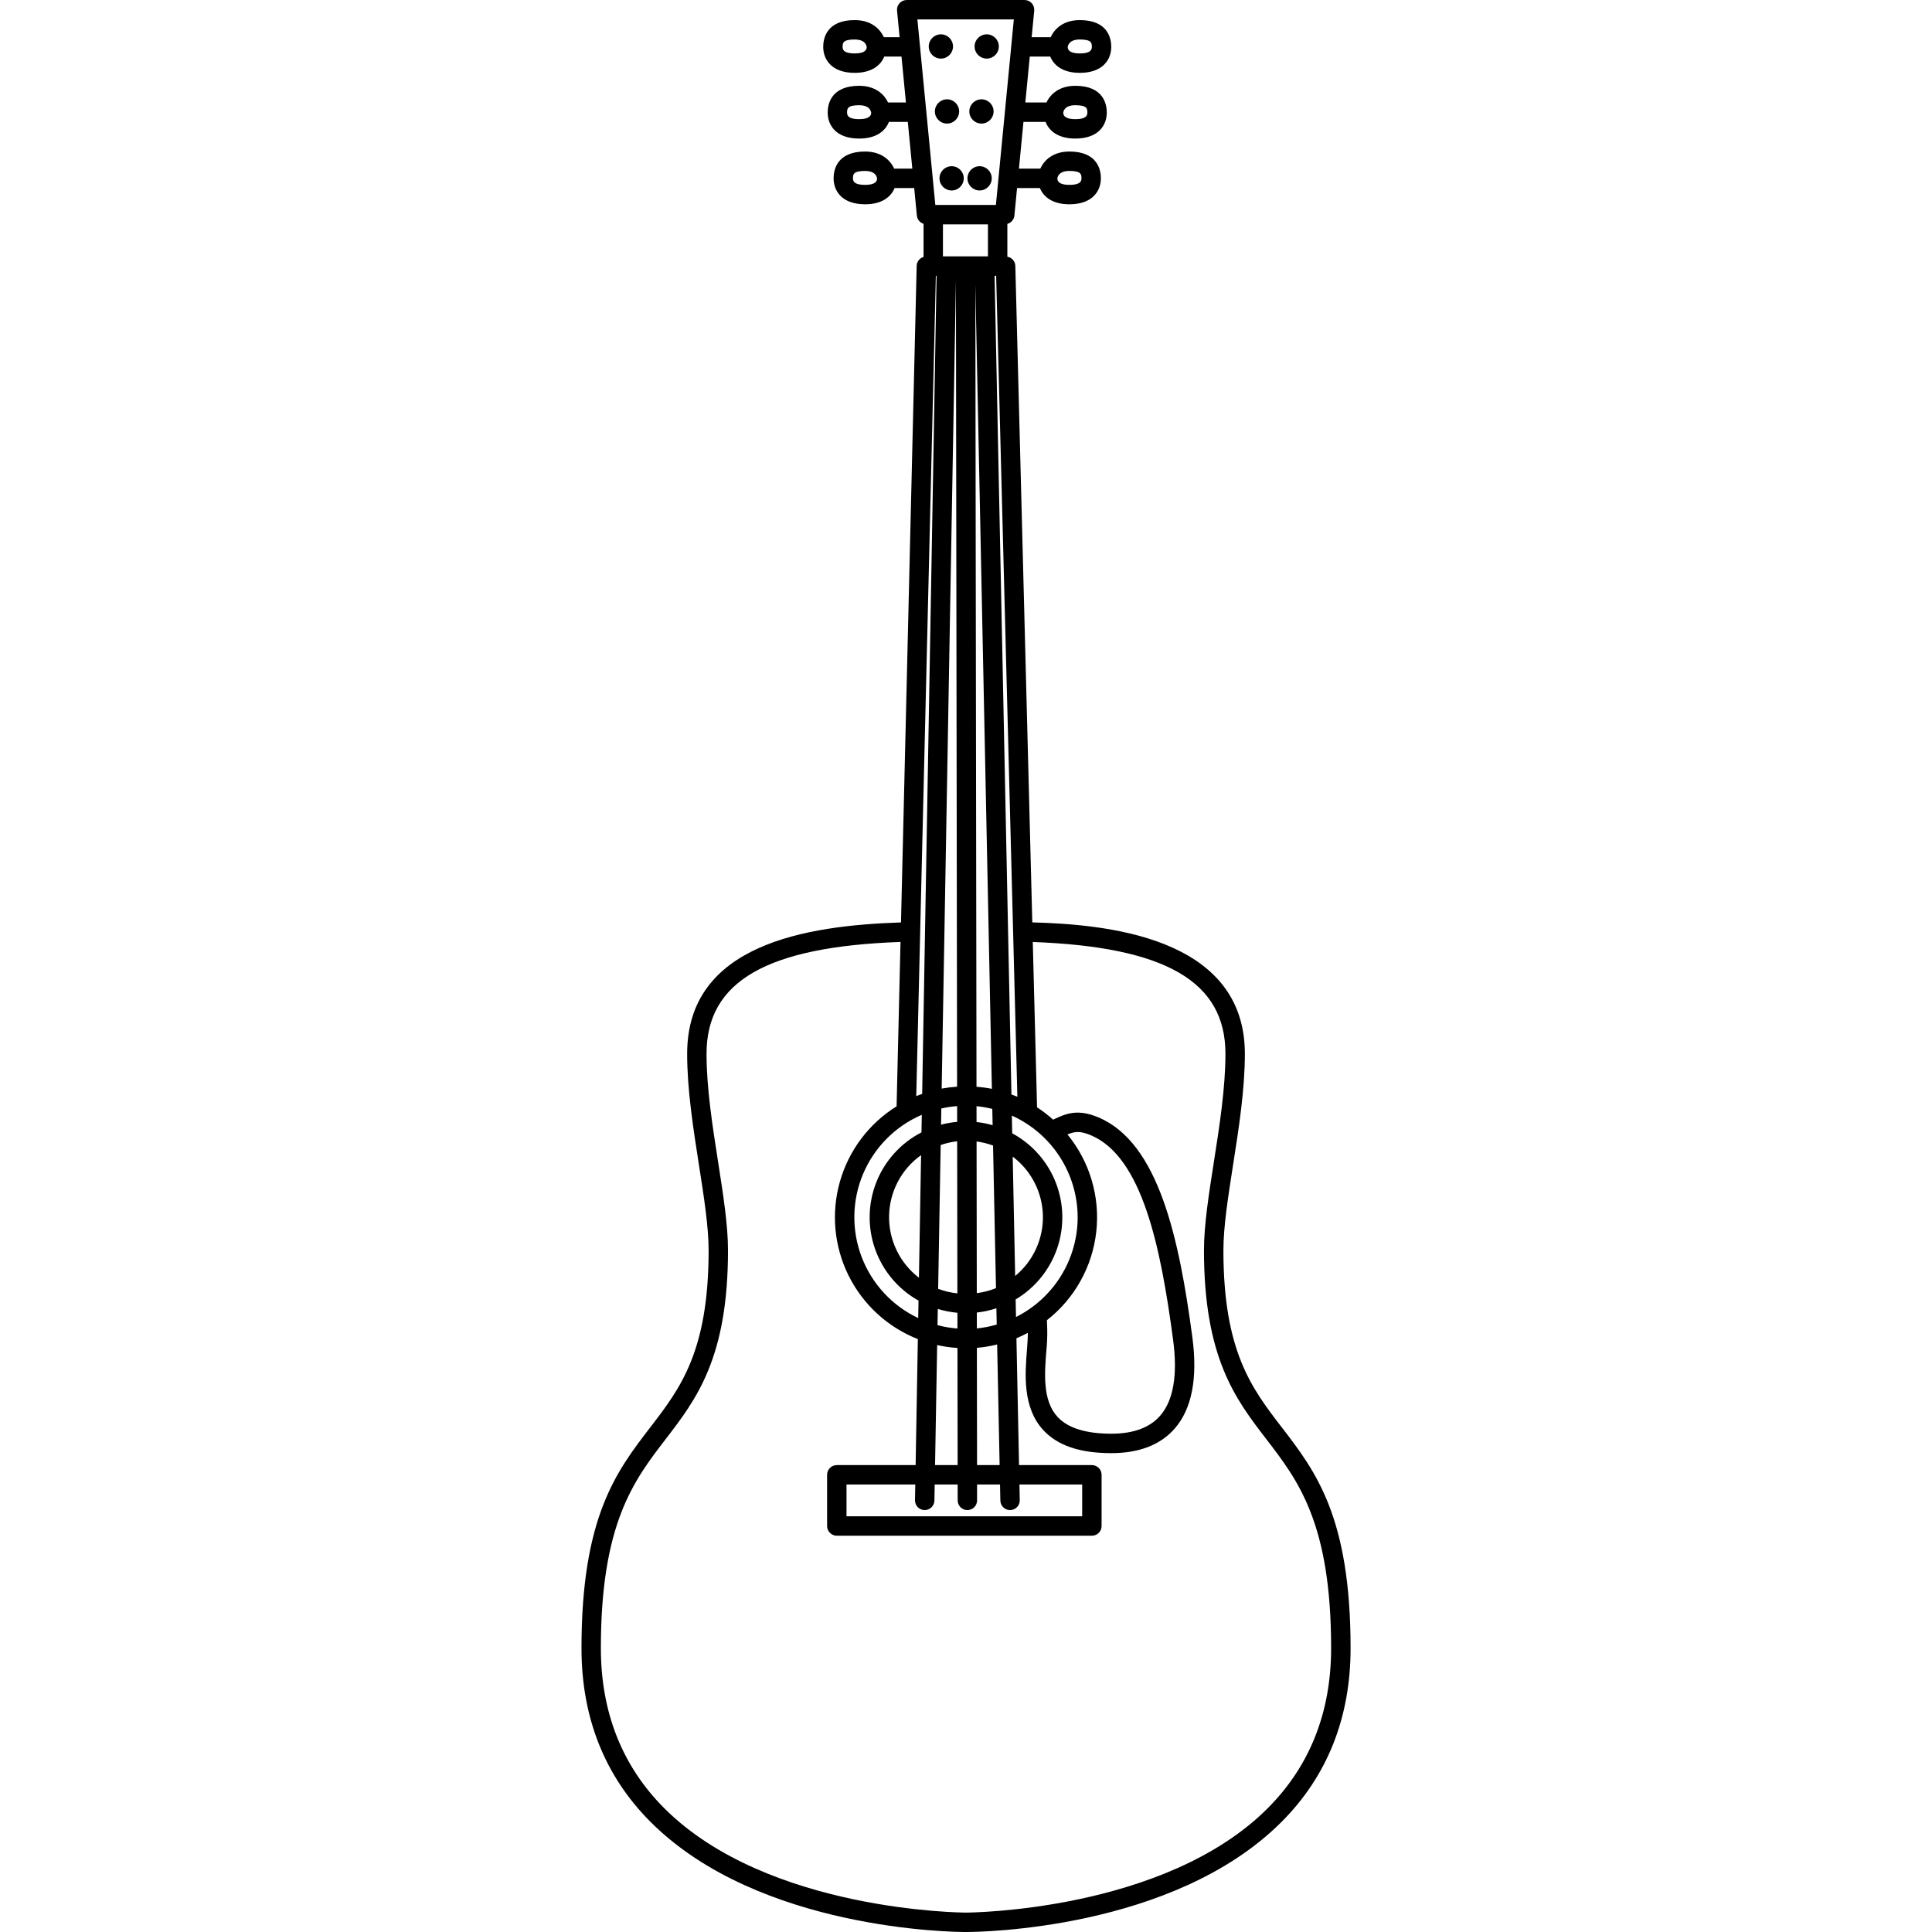 <?xml version="1.0" encoding="UTF-8"?>
<svg width="1200pt" height="1200pt" version="1.1" viewBox="0 0 1200 1200" xmlns="http://www.w3.org/2000/svg">
 <path d="m796.11 886.53c-18.629-24.238-36.23-47.137-36.23-109.99 0-14.594 2.91-33.164 5.981-52.824 3.613-23.102 7.348-46.988 7.348-69.227 0-73.691-88.879-80.387-132.03-81.578l-10.543-407.8c-0.098-2.82-2.164-5.188-4.945-5.66v-20.391c2.375-0.648 4.109-2.688 4.367-5.137l1.656-17.129h14.172c2.227 5.418 7.766 10.09 18.348 10.09 14.414 0 19.547-8.344 19.547-16.156 0-4.992-1.906-16.609-19.547-16.609-10.039 0-15.637 5.234-18.066 10.617h-13.281l2.805-29.027h13.73c2.148 5.535 7.723 10.355 18.477 10.355 14.414 0 19.547-8.344 19.547-16.156 0-4.992-1.906-16.613-19.547-16.613-9.867 0-15.43 5.07-17.93 10.355h-13.113l2.754-28.5h12.719c2.223 5.422 7.766 10.098 18.348 10.098 14.414 0 19.547-8.344 19.547-16.156 0-4.992-1.906-16.613-19.547-16.613-10.035 0-15.633 5.234-18.066 10.617h-11.832l1.594-16.48-0.008 0.004c0.16-1.695-0.398-3.375-1.543-4.633-1.141-1.262-2.762-1.977-4.461-1.98h-73.184c-1.699 0.004-3.32 0.719-4.465 1.98-1.145 1.258-1.703 2.938-1.543 4.633l1.594 16.48-9.828-0.004c-2.434-5.379-8.035-10.617-18.066-10.617-17.652 0-19.559 11.621-19.559 16.613 0 7.812 5.133 16.156 19.559 16.156 10.582 0 16.125-4.676 18.348-10.098h10.715l2.754 28.5h-11.113c-2.496-5.285-8.059-10.355-17.93-10.355-17.652 0-19.559 11.621-19.559 16.613 0 7.812 5.133 16.156 19.559 16.156 10.754 0 16.328-4.824 18.48-10.355h11.727l2.805 29.027h-11.281c-2.434-5.379-8.035-10.617-18.066-10.617-17.641 0-19.547 11.617-19.547 16.609 0 7.812 5.133 16.156 19.547 16.156 10.578 0 16.121-4.672 18.348-10.09l12.168 0.004 1.656 17.129v-0.004c0.246 2.375 1.879 4.379 4.156 5.098v20.562c-2.473 0.73-4.195 2.965-4.277 5.539l-9.738 407.82c-59.164 1.926-132.82 13.676-132.82 81.551 0 22.238 3.734 46.125 7.348 69.227 3.074 19.66 5.981 38.227 5.981 52.824 0 62.855-17.594 85.754-36.23 109.99-21.008 27.344-42.73 55.609-42.73 137.19 0 43.211 14.496 79.578 43.086 108.09 67.332 67.172 188.59 68.191 195.6 68.191 0.094-0.008 0.164 0 0.305 0 7.043 0 128.3-1.023 195.62-68.191 28.59-28.516 43.086-64.883 43.086-108.09 0-81.578-21.723-109.84-42.742-137.19zm-131.88-780.36c7.488 0 7.488 2.312 7.488 4.551 0 1.227 0 4.098-7.488 4.098-4.875 0-7.394-1.312-7.5-3.898 0.105-1.074 0.953-4.75 7.5-4.75zm3.66-40.824c7.488 0 7.488 2.312 7.488 4.559 0 1.227 0 4.098-7.488 4.098-4.875 0-7.394-1.312-7.5-3.898 0.105-1.078 0.965-4.758 7.5-4.758zm2.777-40.82c7.488 0 7.488 2.312 7.488 4.559 0 1.227 0 4.098-7.488 4.098-4.875 0-7.394-1.312-7.5-3.902 0.109-1.078 0.969-4.75 7.504-4.75zm-139.81 8.656c-7.5 0-7.5-2.875-7.5-4.098 0-2.242 0-4.559 7.5-4.559 5.887 0 7.242 2.934 7.488 4.828-0.137 2.539-2.656 3.828-7.484 3.828zm2.785 40.82c-7.5 0-7.5-2.875-7.5-4.098 0-2.242 0-4.559 7.5-4.559 5.887 0 7.242 2.938 7.488 4.832-0.141 2.539-2.664 3.824-7.488 3.824zm3.66 40.82c-7.488 0-7.488-2.875-7.488-4.098 0-2.238 0-4.551 7.488-4.551 5.887 0 7.242 2.934 7.488 4.828-0.141 2.535-2.66 3.816-7.488 3.816zm112.59 724.41c0.461-4.504 0.652-9.035 0.566-13.559-0.074-1.676-0.141-3.586-0.199-5.668 17.207-13.461 28.262-33.293 30.664-55.008s-4.055-43.48-17.906-60.375c4.656-1.941 8.059-2.234 14.617 0.535 31.758 13.473 43.285 69.051 51.012 127.11 2.91 21.801 0.176 37.664-8.113 47.129-6.453 7.371-16.637 11.105-30.273 11.105-15.754 0-26.988-3.508-33.395-10.434-9.41-10.191-8.055-27.184-6.973-40.836zm19.465-83.145c-0.016 12.855-3.609 25.457-10.371 36.391-6.762 10.938-16.434 19.777-27.93 25.535l-0.223-10.91c12.074-7.184 21.211-18.422 25.777-31.711 4.566-13.285 4.269-27.766-0.84-40.855-5.109-13.09-14.699-23.941-27.062-30.621l-0.227-11c12.168 5.488 22.492 14.363 29.742 25.566s11.113 24.258 11.133 37.605zm-48.02 175.95c0.07 3.281 2.75 5.902 6.031 5.906h0.129c3.324-0.074 5.965-2.828 5.898-6.152l-0.199-9.742h38.965v19.742l-146.38-0.004v-19.742h42.715l-0.172 9.762c-0.059 3.332 2.594 6.078 5.922 6.137h0.109c3.285 0 5.969-2.637 6.027-5.922l0.176-9.973h14.258l0.016 9.875v-0.004c0 3.328 2.699 6.023 6.027 6.023h0.012c3.328-0.008 6.019-2.707 6.016-6.035l-0.016-9.863h14.262zm-48.797-239.61-0.191 10.918c-12.773 6.566-22.734 17.547-28.023 30.902-5.289 13.359-5.551 28.18-0.734 41.715s14.383 24.859 26.918 31.871l-0.191 10.844v0.004c-16.16-7.637-28.742-21.223-35.117-37.922-6.375-16.695-6.047-35.211 0.91-51.672 6.961-16.465 20.012-29.598 36.434-36.66zm41.086-553.06v19.863h-25.605c-0.02 0-0.035-0.012-0.055-0.012-0.023 0-0.039 0.012-0.062 0.012h-2.223v-19.863zm5 660.72h-0.004c-3.82 1.547-7.828 2.594-11.918 3.106l-0.137-94.215c3.496 0.465 6.93 1.32 10.234 2.547zm10.383-81.691c11.543 8.711 18.457 22.238 18.754 36.699s-6.055 28.258-17.23 37.438zm-44.734-7.211v0.004c3.316-1.152 6.746-1.93 10.234-2.316l0.137 94.457c-4.086-0.418-8.102-1.367-11.945-2.82zm-13.512 82.418h-0.004c-11.922-9.133-18.801-23.383-18.535-38.402 0.266-15.016 7.641-29.016 19.879-37.723zm35.789-96.684-0.016-9.852c3.305 0.328 6.578 0.895 9.797 1.691l0.207 10.113 0.004 0.004c-3.269-0.938-6.613-1.594-9.992-1.957zm-0.031-21.91-0.723-498.53 10.281 499.81c-3.16-0.617-6.352-1.043-9.559-1.281zm-12.059-0.051c-3.211 0.207-6.406 0.602-9.57 1.184l8.848-502.14zm0.02 12.059 0.016 9.797h-0.004c-3.375 0.293-6.719 0.875-9.996 1.738l0.176-10.051c3.231-0.73 6.504-1.227 9.805-1.484zm-12 125.99c3.965 1.219 8.047 2.016 12.184 2.379l0.016 9.789-0.004 0.004c-4.18-0.324-8.32-1.031-12.375-2.106zm12.215 24.23 0.105 72.758h-14.027l1.312-74.539v-0.004c4.148 0.926 8.363 1.523 12.609 1.785zm12.164 72.758-0.105-72.832h-0.004c4.246-0.359 8.457-1.055 12.594-2.078l1.539 74.906zm-0.121-84.887-0.016-9.859h-0.004c4.137-0.457 8.215-1.352 12.16-2.668l0.207 10.133h0.004c-4.039 1.172-8.172 1.973-12.355 2.394zm25.168-143.9c-1.203-0.516-2.457-0.922-3.688-1.383l-10.465-508.54h0.969zm-2.199-669.15-11.137 115.25h-37.621l-11.141-115.25zm-48.441 159.23h0.457l-8.953 508.18c-1.227 0.438-2.469 0.852-3.668 1.344zm206.02 951.96c-64.176 64.059-185.58 64.699-187.29 64.699h-0.023c-1.707 0-123.09-0.648-187.26-64.699-26.211-26.164-39.504-59.652-39.504-99.523 0-77.48 20.453-104.1 40.234-129.84 19.039-24.77 38.73-50.387 38.73-117.34 0-15.531-2.981-34.555-6.125-54.691-3.543-22.645-7.207-46.059-7.207-67.359 0-44.969 37.348-66.492 120.48-69.434l-2.434 102.1c-17.129 10.664-29.676 27.324-35.199 46.73-5.523 19.41-3.625 40.176 5.32 58.262 8.949 18.086 24.305 32.199 43.082 39.586l-1.379 78.254-48.961 0.004c-1.598-0.004-3.133 0.633-4.262 1.762-1.133 1.133-1.766 2.664-1.766 4.266v31.801-0.004c0 1.602 0.633 3.137 1.766 4.266 1.129 1.133 2.664 1.766 4.262 1.766h158.44c1.598 0 3.133-0.633 4.266-1.766 1.129-1.129 1.766-2.664 1.762-4.266v-31.801 0.004c0.004-1.602-0.633-3.133-1.762-4.266-1.133-1.129-2.668-1.766-4.266-1.762h-45.242l-1.621-78.773c2.418-1.012 4.777-2.137 7.074-3.375 0.016 2.957-0.219 6.531-0.531 10.43-1.199 15.156-2.848 35.914 10.137 49.98 8.902 9.625 22.715 14.309 42.25 14.309 17.262 0 30.496-5.121 39.34-15.219 10.68-12.199 14.391-31.262 11.012-56.664-8.207-61.602-20.938-120.79-58.266-136.62-12.977-5.5-20.23-2.469-28.227 1.379h0.004c-3.125-2.805-6.461-5.367-9.98-7.66l-2.656-102.7c82.562 3.059 119.66 24.594 119.66 69.402 0 21.301-3.66 44.715-7.207 67.359-3.144 20.137-6.125 39.16-6.125 54.691 0 66.953 19.688 92.57 38.73 117.34 19.793 25.742 40.246 52.359 40.246 129.84 0.004 39.871-13.289 73.359-39.5 99.523z"/>
 <path d="m620.4 28.859c0 4.164-3.375 7.535-7.535 7.535-4.164 0-7.535-3.371-7.535-7.535 0-4.16 3.371-7.535 7.535-7.535 4.16 0 7.535 3.375 7.535 7.535z"/>
 <path d="m591.93 28.859c0 4.164-3.375 7.535-7.535 7.535-4.164 0-7.539-3.371-7.539-7.535 0-4.16 3.375-7.535 7.539-7.535 4.16 0 7.535 3.375 7.535 7.535z"/>
 <path d="m617.14 69.219c0 4.16-3.375 7.535-7.539 7.535-4.16 0-7.535-3.375-7.535-7.535 0-4.164 3.375-7.539 7.535-7.539 4.164 0 7.539 3.375 7.539 7.539z"/>
 <path d="m595.74 69.219c0 4.16-3.371 7.535-7.535 7.535-4.16 0-7.535-3.375-7.535-7.535 0-4.164 3.375-7.539 7.535-7.539 4.164 0 7.535 3.375 7.535 7.539z"/>
 <path d="m615.98 110.77c0 4.16-3.375 7.535-7.539 7.535-4.16 0-7.535-3.375-7.535-7.535 0-4.164 3.375-7.539 7.535-7.539 4.164 0 7.539 3.375 7.539 7.539z"/>
 <path d="m598.61 110.77c0 4.16-3.375 7.535-7.535 7.535-4.164 0-7.535-3.375-7.535-7.535 0-4.164 3.371-7.539 7.535-7.539 4.16 0 7.535 3.375 7.535 7.539z"/>
</svg>
